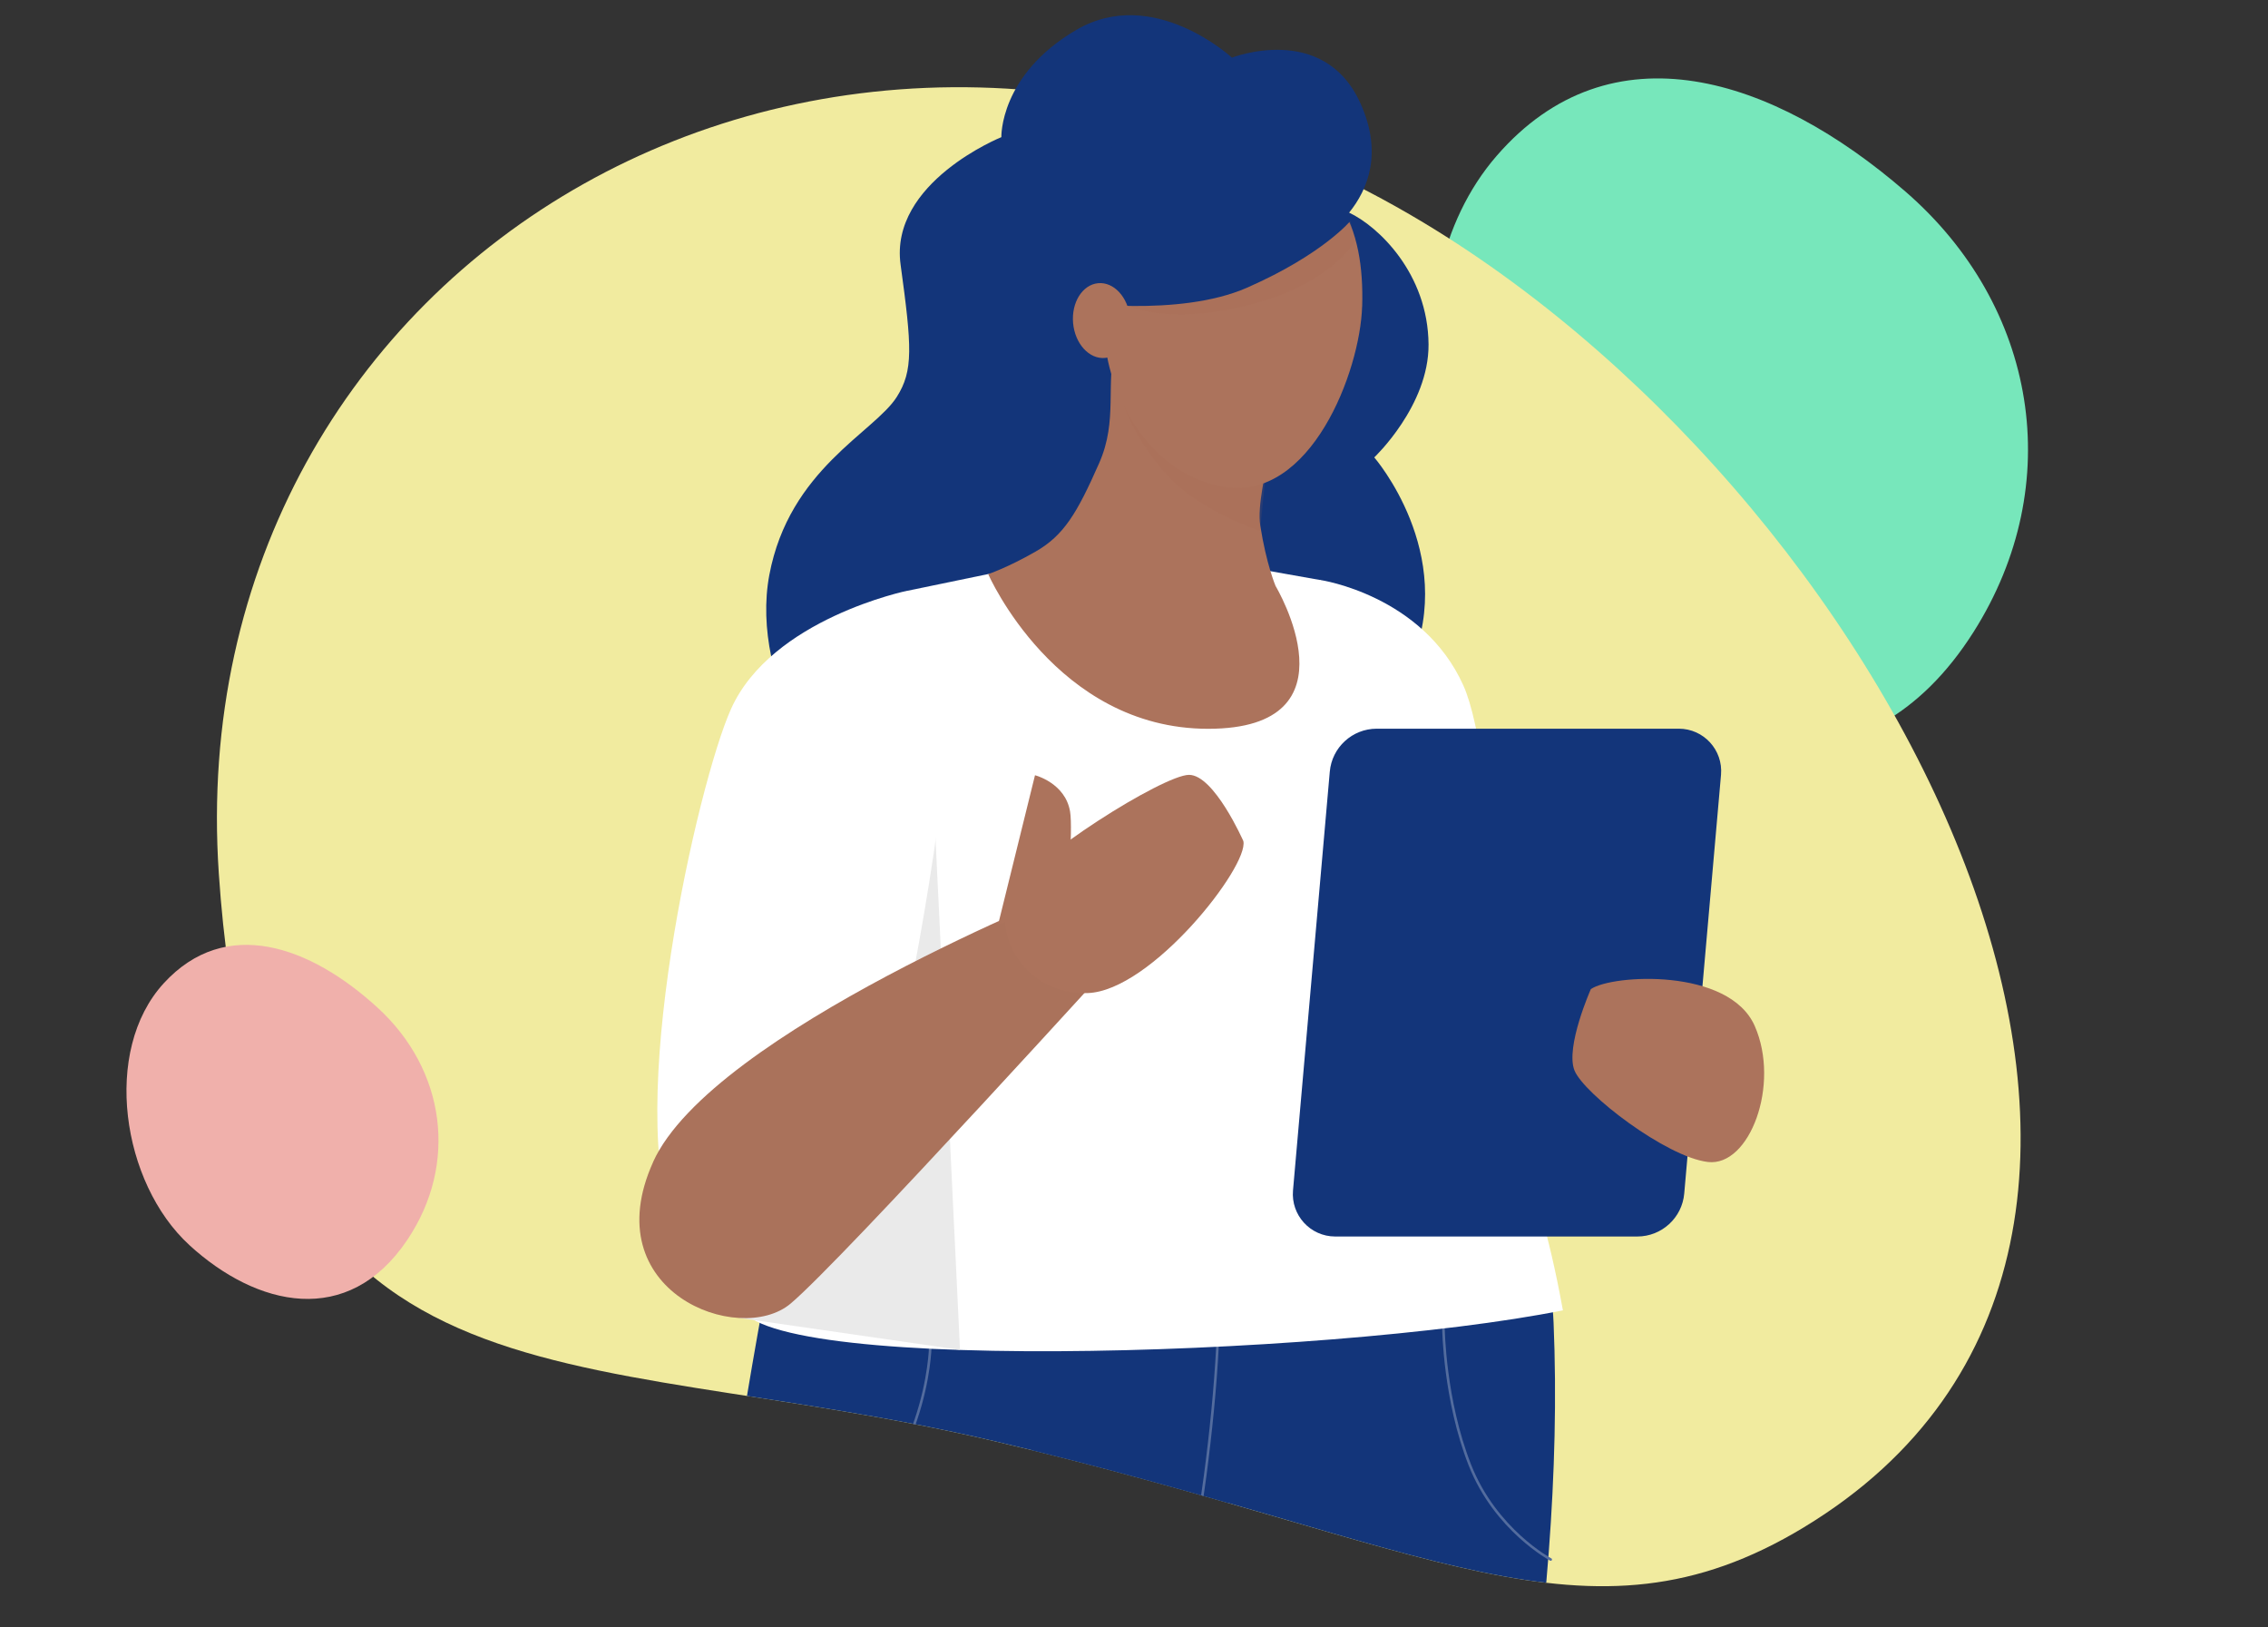 <svg xmlns="http://www.w3.org/2000/svg" viewBox="0 0 460 330"><rect x="0" y="0" width="460" height="330" fill="#333333" stroke="none"/><defs><clipPath id="a"><path d="M365.87 309.7c-44.08 26.65-75.92 3.27-164.01-17.43-88.1-20.69-149.85-2.17-157.48-115.13C35.96 52.67 173.19-72.49 293.52 0c97.06 58.47 167.61 252.1 72.35 309.7z" fill="none" stroke-width="0"/></clipPath></defs><g><path d="M316.19 132.38c-26.77-23.2-35.86-73.98-12.66-100.75 23.2-26.77 56.15-16 82.92 7.2 26.77 23.2 32.79 59.34 13.86 89.27-21.93 34.67-57.35 27.47-84.12 4.27z" fill="#77e7bb"/><path d="M365.87 309.7c-44.08 26.65-75.92 3.27-164.01-17.43-88.1-20.69-149.85-2.17-157.48-115.13C35.96 52.67 168.52-27.28 288.84 45.21c97.06 58.47 172.29 206.89 77.02 264.49z" fill="#f1eb9f"/><g clip-path="url(#a)"><path d="M156.04 116.57c4.04-21.44 21.3-28.9 25.85-36.09 3.38-5.33 3.06-10.12.77-26.82-2.29-16.7 20.44-25.85 20.44-25.85s-.42-12.59 15.19-21.74c15.61-9.14 31.57 5.62 31.57 5.62s18.53-7.23 26.02 9.15c4.64 10.15 1.55 17.59-2.25 22.28 5.88 2.75 16 12.32 16.11 26.71.09 12.44-11.01 22.92-11.01 22.92s16.85 19.39 7.47 41.76c-13.42 32.02-100.99 31.96-102.77 31.81-15.5-1.35-31.43-28.31-27.39-49.76zm13.47 427.05l-45.29.39s9.03-173.09 33.87-296.96c14.47-72.15 95.06-37.16 95.06 26.21s-83.64 270.36-83.64 270.36z" fill="#13357a"/><path d="M217.71 546.8h40.9s61.56-158.49 56.49-278.58c-2.9-68.69-106.05-54.17-106.05 5.04 0 34.85 3 123.41 5.47 190.4.49 13.18-2.84 26.06-2.42 36.99 1.07 27.94 5.62 46.14 5.62 46.14z" fill="#13357a"/><path d="M188.68 273.07s-.46 26.3-22.22 40.26c-15.57 10-20.76 7.4-20.76 7.4m147.07-51.36s.16 14.5 5.35 27.69 16.4 19.17 16.4 19.17M213.18 426.89s30.07-85.47 33.75-153.82" fill="none" stroke="#536c9e" stroke-linecap="round" stroke-miterlimit="10" stroke-width=".52"/><path d="M267.8 117.61s20.77 3.05 29.01 21.4c6.78 15.12 9.76 78.8 3.72 104.29 3.11-13.13-30.56 8.59-29.35-7.02-1.18 15.23-17.19-73.78-17.19-83.18 0-15.45 13.81-35.5 13.81-35.5z" fill="#fff"/><path d="M316.99 265.69c-6.09-33.5-11.96-31.51-11.96-58.84 0-6.49 12.28-19.12-1.73-43.43-11.64-20.2-35.49-45.8-35.49-45.8l-14.65-2.6-52.72 1.38-16.33 3.38s-8.44 7.23-21.59 25.16c-13.14 17.94 1.29 58.44 1.29 71.66 0 14.06-12.05 35.51-13.88 46.86-2.5 15.48 119.09 11.85 167.07 2.24z" fill="#fff"/><path fill="#eaeaea" d="M194.71 273.72L188.68 147.76 149.88 267.24 194.71 273.72z"/><path d="M258.71 118.81s-1.86-4.35-3.1-12.25c-1.24-7.91 6.6-26.45 2.28-33.92-4.64-8.02-29.92-10.01-31.52-3.66-2.3 9.11.47 16.07-3.45 24.96-4.49 10.17-7.15 14.63-12.92 17.93-5.77 3.3-9.57 4.54-9.57 4.54s13.69 31.37 44.61 31.37c31.02 0 13.68-28.95 13.68-28.95z" fill="#ac735c"/><path d="M255.56 107.68s-11.95-3.95-18.44-10.88c-8.22-8.78-9.91-17.03-9.91-17.03l29.83 13.01-1.48 14.9z" fill="#a76950" opacity=".14"/><path d="M276.27 62.12c-.4 13.27-10.47 39.52-27.98 36.61-15.76-2.62-23.83-19.49-24.3-31.08-.47-11.58 5.18-37.88 26.56-36.57s26.2 15.36 25.73 31.04z" fill="#ac735c"/><path d="M273.51 43.55l1.45 5.21s-4.68 8.8-21.65 13.1c-16.96 4.3-24.83 0-24.83 0l45.03-18.31z" fill="#a76950" opacity=".14"/><path d="M274.04 44.63s-5.53 6.86-21.1 13.7c-13.89 6.11-35.75 2.85-35.75 2.85s-2.61-29.06 16.47-37.31c25.9-11.19 40.38 20.75 40.38 20.75z" fill="#13357a"/><ellipse cx="223.43" cy="64.99" rx="5.8" ry="7.61" transform="rotate(-5.18 223.563 65.05)" fill="#ac735c"/><path d="M184.09 119.77s-27.6 5.65-35.83 24c-6.78 15.12-21.86 81.61-11.3 105.59-5.77-13.1 39.55-13.34 36.93-8.31 7.07-13.55 17.19-73.78 17.19-83.18 0-15.45-6.98-38.1-6.98-38.1z" fill="#fff"/><rect x="191.62" y="153.38" width="123.06" height="60.54" rx="30.27" ry="30.27" transform="rotate(177.75 253.148 183.645)" fill="#fff"/><path d="M332.08 250.73h-61.27c-5.04 0-9-4.32-8.56-9.35l7.46-84.9c.43-4.93 4.57-8.72 9.52-8.72h61.27c5.04 0 9 4.32 8.56 9.35l-7.46 84.9c-.43 4.93-4.57 8.72-9.52 8.72z" fill="#13357a"/><path d="M322.67 200.56c4.27-2.96 28.01-4.39 33.23 7.48 5.22 11.87-1.03 28.58-9.5 27.58-8.46-1-25.16-13.82-27.06-18.56-1.9-4.74 3.32-16.5 3.32-16.5z" fill="#ac735c"/><path d="M132.46 235.62c11.89-26.32 85.98-55.71 85.98-55.71l11.53 10.46s-59.22 65.27-69.65 73.99c-10.43 8.72-39.75-2.42-27.85-28.73z" fill="#aa725b"/><path d="M252.18 170.55c1.16 5.07-18.64 30.4-31.6 30.82-12.96.42-19.63-12.53-15.54-20.01 4.09-7.48 31.01-24.25 36.12-24.24 5.11 0 11.02 13.43 11.02 13.43z" fill="#ac735c"/><path d="M202.45 187.43l7.47-30.23s6.17 1.55 7.12 7.4c.61 3.76-.62 18.67-.62 18.67l-13.97 4.17z" fill="#ac735c"/></g><path d="M38.39 252.45c-13.71-12.57-17.74-39.36-5.18-53.07 12.57-13.71 29.71-7.58 43.42 4.99S92.98 236 82.6 251.43c-12.02 17.88-30.51 13.58-44.22 1.02z" fill="#f0b0ab"/></g></svg>